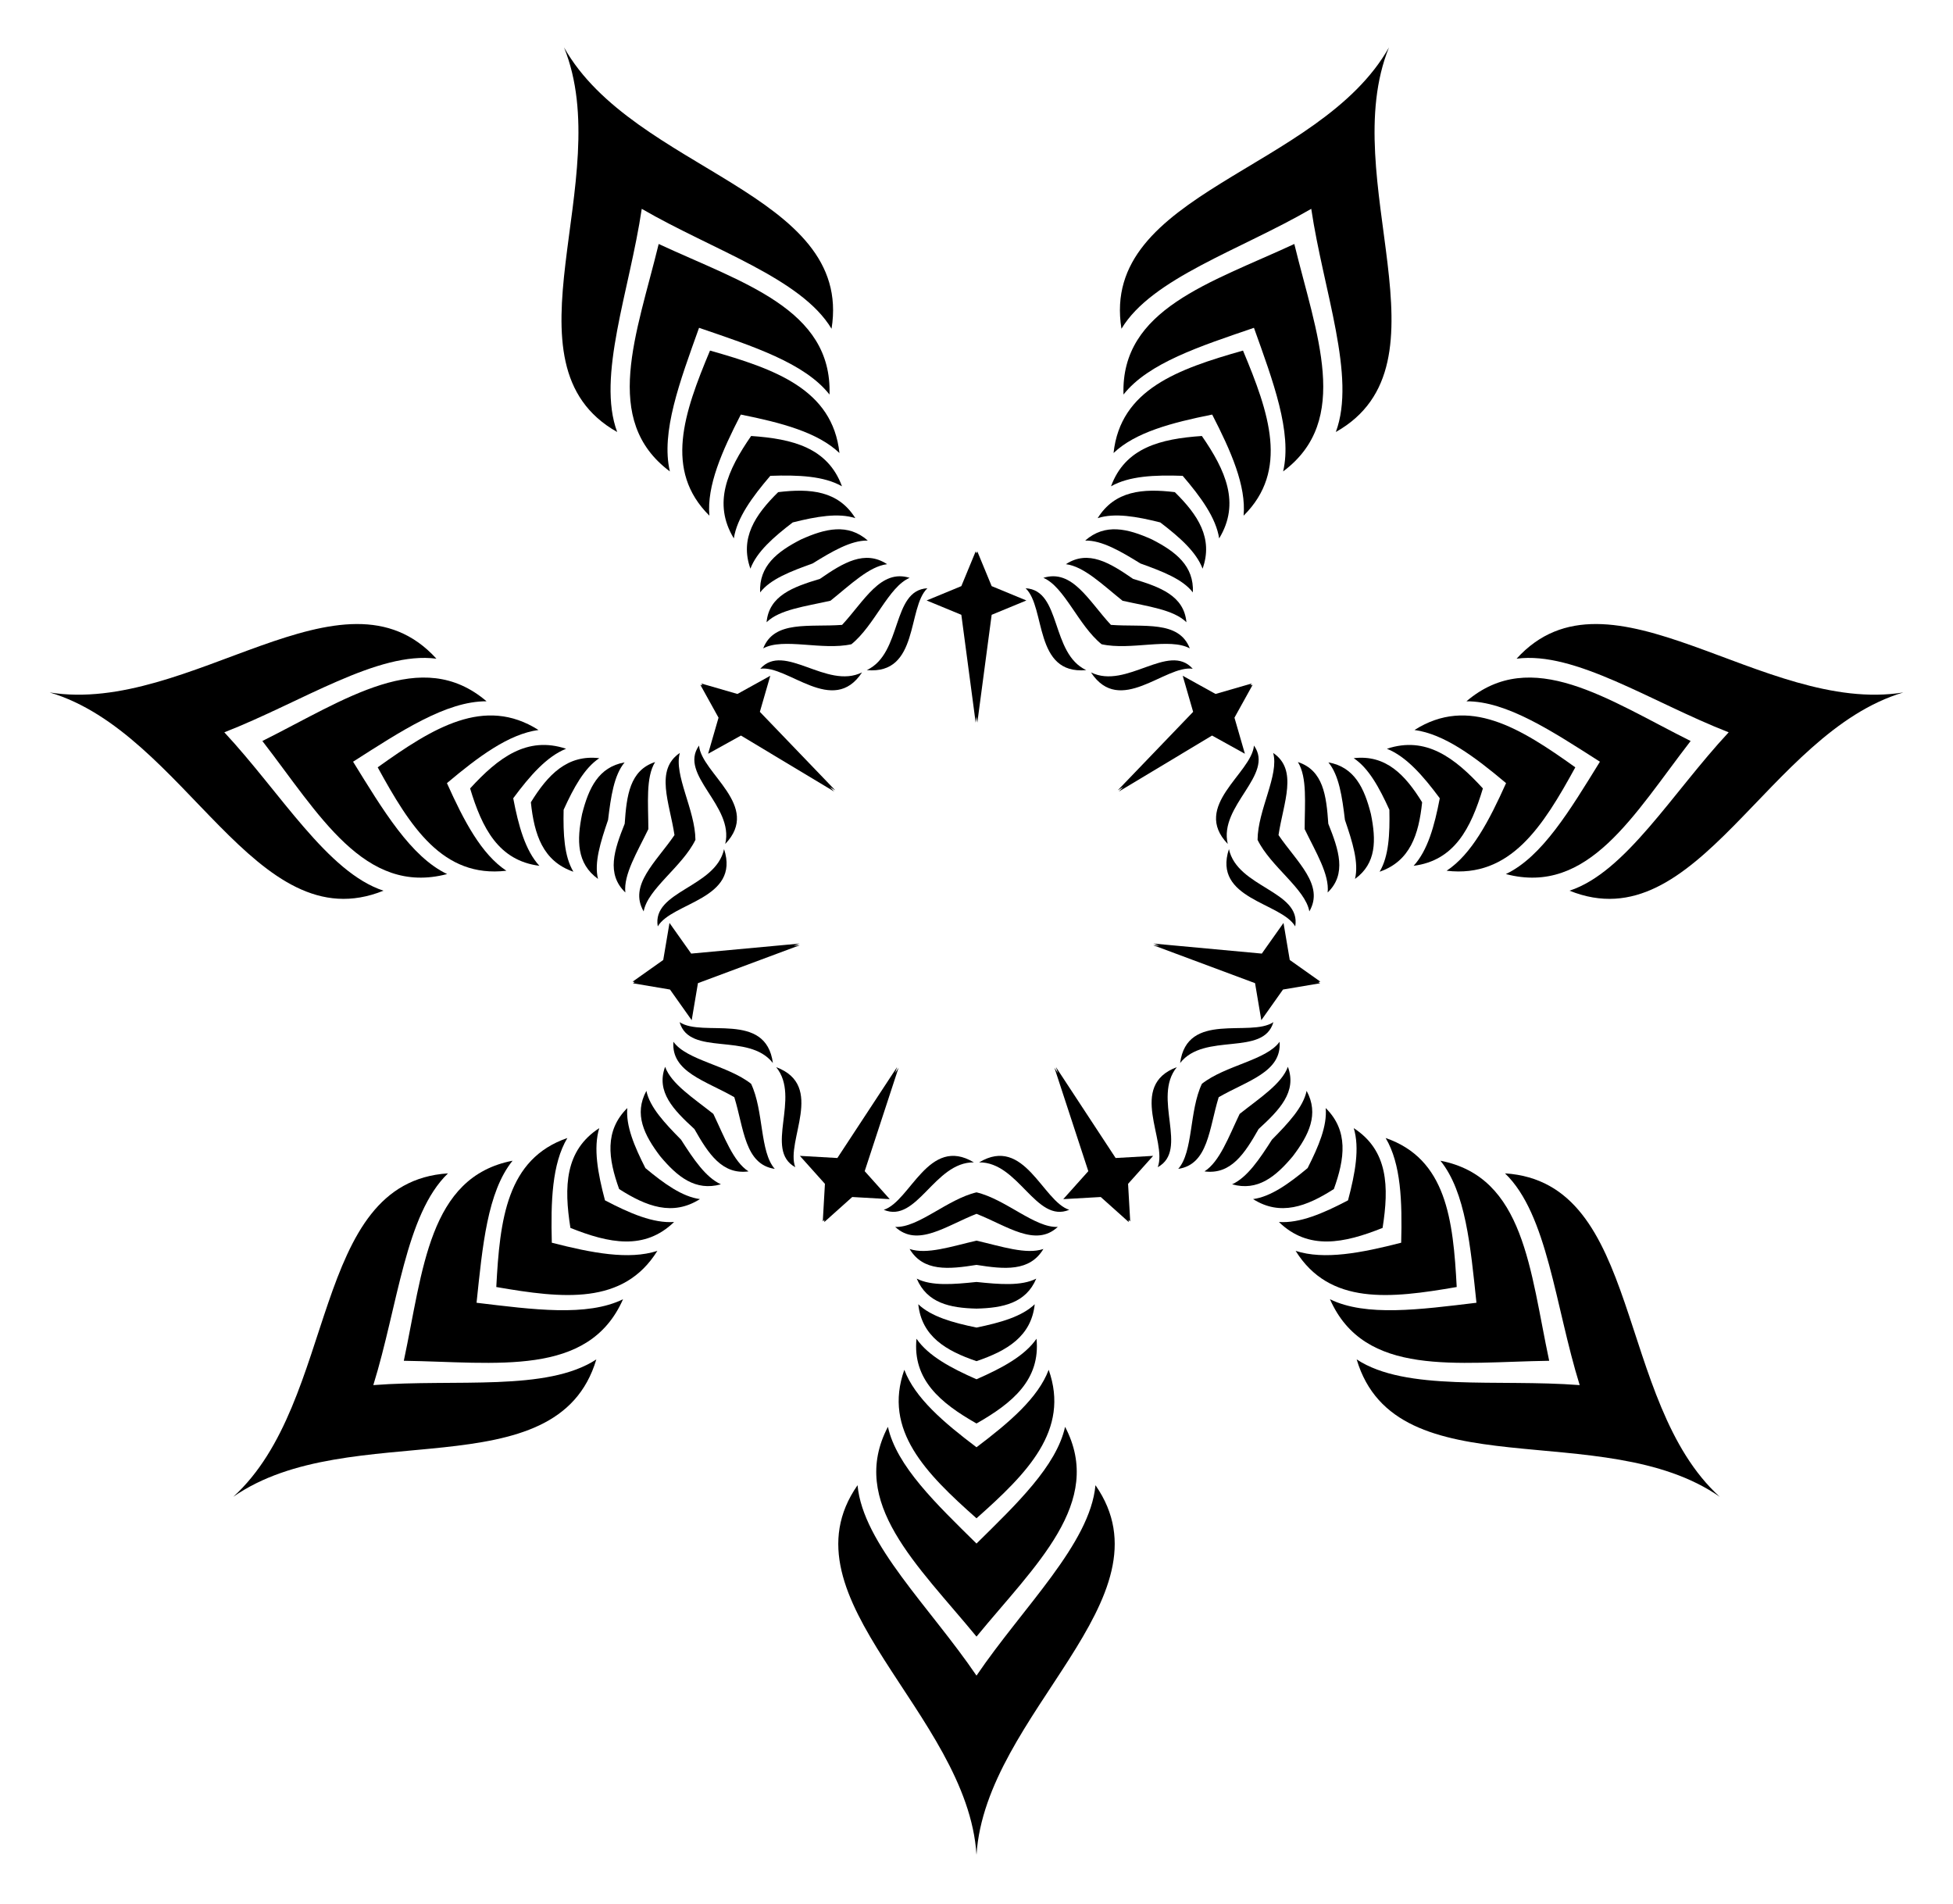 <?xml version="1.0" encoding="utf-8"?>
<!DOCTYPE svg PUBLIC "-//W3C//DTD SVG 1.1//EN" "http://www.w3.org/Graphics/SVG/1.1/DTD/svg11.dtd">
<svg version="1.1" id="Layer_1" xmlns="http://www.w3.org/2000/svg" xmlns:xlink="http://www.w3.org/1999/xlink" x="0px" y="0px"
	 viewBox="0 0 1692.096 1649.672" enable-background="new 0 0 1692.096 1649.672" xml:space="preserve">
<g>
	<path d="M1033.508,513.223c-8.78-11.48-26.36-18.23-45.4-25.06c-17.2-10.63-33.45-20.16-47.9-19.87
		c17.25-15.15,36.83-10.47,57.92-0.93C1018.738,477.904,1034.598,490.293,1033.508,513.223z"/>
	<path d="M1030.848,561.703c-17.38-9.5-51.09,2.02-76.42-3.59c-20.18-16.31-32.2-49.85-50.46-57.52
		c25.17-7.87,39.26,19.99,58.53,40.75C990.748,543.463,1021.308,537.114,1030.848,561.703z"/>
	<path d="M941.098,580.52c-31.013-14.518-21.286-69.227-52.507-70.901
		C906.221,526.189,895.533,584.727,941.098,580.52z"/>
	<path d="M1121.408,211.364c18.95,77.84,49.78,152.76-9.69,197.03c7.94-33.92-8.66-77.96-25.28-124.4
		c-46.67,15.96-91.46,30.44-113.03,57.8C970.938,267.684,1048.738,245.083,1121.408,211.364z"/>
	<path d="M1157.368,374.253c17.86-47.91-10.71-122.25-21.29-193.34c-62.18,36.05-138.12,60.06-164.44,103.9
		c-19.04-118.15,171.43-136.64,231.77-243.72C1157.308,155.034,1261.608,315.484,1157.368,374.253z"/>
	<path d="M1027.928,539.053c-11.15-10.99-33.59-13.72-55.35-18.63c-17.41-13.95-33.54-29.8-49.08-31.66
		c19.32-12.7,38.11-1.19,58.2,12.72C1005.098,508.524,1025.808,516.024,1027.928,539.053z"/>
	<path d="M1041.938,492.654c-5.46-14.52-19.88-27.24-36.69-40.08c-20.52-5.14-39.45-8.48-54.21-3.69
		c14.8-23.8,39.04-25.91,66.84-22.53C1037.848,445.984,1051.318,466.253,1041.938,492.654z"/>
	<path d="M1041.308,377.704c20.52,29.66,33.47,58.28,14.99,88.71c-2.78-17.81-15.75-35.68-31.61-54.2
		c-24.37-0.85-46.43,0.15-62.09,9.08C974.868,387.864,1005.318,380.154,1041.308,377.704z"/>
	<path d="M1077.468,446.734c2.32-25.92-10.87-55.8-27.22-87.59c-35.06,7.03-66.64,15.35-85.46,33.32
		c5.98-55.24,55.75-72.74,112.15-88.76C1099.588,357.793,1116.938,407.614,1077.468,446.734z"/>
	<path d="M1033.386,579.349c-20.775-23.366-57.483,18.35-88.17,3.155
		C970.336,620.75,1009.439,575.896,1033.386,579.349z"/>
	<polygon points="658.352,616.676 667.394,585.417 638.928,601.185 607.663,592.145 608.565,593.773 606.777,593.256 
		622.547,621.726 613.509,652.987 641.972,637.216 722.774,685.761 719.038,681.872 723.66,684.649 	"/>
	<path d="M746.88,582.503c-30.687,15.195-67.395-26.52-88.17-3.155
		C682.658,575.896,721.76,620.75,746.88,582.503z"/>
	<path d="M729.498,421.293c-15.66-8.93-37.72-9.93-62.09-9.08c-15.86,18.52-28.83,36.39-31.61,54.2
		c-18.48-30.43-5.53-59.05,14.99-88.71C686.778,380.154,717.228,387.864,729.498,421.293z"/>
	<path d="M751.888,468.293c-0.21,0-0.43-0.01-0.65-0.01c-14.28,0-30.31,9.41-47.25,19.88
		c-19.04,6.83-36.62,13.58-45.4,25.06c-1.09-22.93,14.77-35.32,35.38-45.86
		C715.058,457.824,734.638,453.144,751.888,468.293z"/>
	<path d="M641.848,359.144c-16.35,31.79-29.54,61.67-27.22,87.59c-39.47-39.12-22.12-88.94,0.53-143.03
		c56.4,16.02,106.17,33.52,112.15,88.76C708.488,374.494,676.908,366.174,641.848,359.144z"/>
	<path d="M768.598,488.764c-15.54,1.86-31.67,17.71-49.08,31.66c-21.76,4.91-44.2,7.64-55.35,18.63
		c2.12-23.03,22.83-30.53,46.23-37.57C730.488,487.574,749.278,476.064,768.598,488.764z"/>
	<path d="M720.458,284.814c-26.32-43.84-102.26-67.85-164.44-103.9c-10.58,71.09-39.15,145.43-21.29,193.34
		c-104.24-58.77,0.06-219.22-46.04-333.16C549.028,148.174,739.498,166.663,720.458,284.814z"/>
	<path d="M788.128,500.594c-9.13,3.84-16.7,14.14-24.51,25.52c-7.81,11.38-15.86,23.84-25.95,32
		c-25.33,5.61-59.04-5.91-76.42,3.59c9.54-24.59,40.1-18.24,68.35-20.36
		C748.868,520.583,762.958,492.724,788.128,500.594z"/>
	<path d="M741.058,448.884c-14.76-4.79-33.69-1.45-54.21,3.69c-16.81,12.84-31.23,25.56-36.69,40.08
		c-9.38-26.4,4.09-46.67,24.06-66.3C702.018,422.974,726.258,425.084,741.058,448.884z"/>
	<polygon points="832.912,532.612 845.338,626.053 846.048,620.707 846.759,626.053 859.184,532.612 889.261,520.192 
		859.184,507.767 846.759,477.687 846.048,479.408 845.338,477.687 832.912,507.767 802.835,520.192 	"/>
	<path d="M750.999,580.52c45.565,4.207,34.877-54.331,52.507-70.901C772.284,511.294,782.012,566.002,750.999,580.52
		z"/>
	<path d="M718.688,341.793c-21.57-27.36-66.36-41.84-113.03-57.8c-16.62,46.44-33.22,90.48-25.28,124.4
		c-59.47-44.27-28.64-119.19-9.69-197.03C643.358,245.083,721.158,267.684,718.688,341.793z"/>
	<path d="M561.738,718.264c-9.72,20.08-21.58,39.33-19.94,54.9c-16.68-16.02-9.64-36.89-0.55-59.57
		c1.66-24.38,4.36-46.24,26.34-53.43C559.358,673.473,561.688,695.963,561.738,718.264z"/>
	<path d="M569.899,802.552c12.231-20.875,71.68-23.481,57.44-66.967
		C620.086,769.051,564.584,771.741,569.899,802.552z"/>
	<path d="M444.658,691.543c4.58,23.95,10.47,45.23,22.66,58.51c-35.32-4.53-49.61-32.49-60.01-67.03
		c24.35-26.61,49.37-45.61,83.15-34.36C473.718,655.343,459.178,671.963,444.658,691.543z"/>
	<path d="M526.838,710.303c-6.54,19.14-12.21,37.1-8.72,51.12c-18.61-13.45-18.4-33.58-13.78-56.26
		c5.68-22.43,14.23-40.66,36.83-44.7C531.928,671.583,529.258,690.223,526.838,710.303z"/>
	<path d="M438.728,754.333c-55.19,6.46-83.32-38.16-111.49-89.59c47.69-34.11,92.4-62.11,139.32-32.34
		c-25.78,3.51-51.98,23.01-79.33,46.03C401.878,711.043,417.018,739.984,438.728,754.333z"/>
	<path d="M602.528,727.573c-11.41,23.31-41.43,42.49-44.85,61.99c-13.27-22.79,10.76-42.72,26.7-66.13
		c-4.21-28-17.21-56.39,4.64-71.16C583.628,671.323,602.358,701.634,602.528,727.573z"/>
	<path d="M488.328,701.514c-0.45,21.15,0.5,40.35,8.46,53.67c-26.5-9.13-33.94-32.29-36.84-60.15
		c14.7-23.84,31.46-41.48,59.29-38.21C506.288,665.374,497.098,682.264,488.328,701.514z"/>
	<path d="M605.66,645.871c-18.157,25.453,30.681,51.959,22.695,85.257
		C660.054,698.128,607.623,669.986,605.66,645.871z"/>
	<path d="M387.408,757.203c-71.7,18.9-111.05-51.92-160.09-115.26c71.67-35.8,137.85-82.53,194.25-34.4
		c-34.84-0.2-74.09,25.79-115.66,52.33C331.848,701.823,355.928,742.274,387.408,757.203z"/>
	<path d="M332.248,771.614c-110.94,44.85-171.36-136.73-289.18-171.73c121.34,19.59,254.56-117.8,335.05-29.25
		c-50.68-6.75-116.8,37.65-183.76,63.78C243.348,687.014,283.658,755.703,332.248,771.614z"/>
	<path d="M672.489,924.491c21.643,26.536-10.858,71.607,16.544,86.661
		C680.339,988.574,715.367,940.471,672.489,924.491z"/>
	<path d="M648.538,1014.793c-22.93,3.06-34.85-15.46-46.92-36.71c-18.03-16.49-33.43-32.24-25.35-53.91
		c5.27,14.74,24.31,26.94,41.78,40.81C627.688,985.104,635.338,1006.374,648.538,1014.793z"/>
	<polygon points="687.668,819.309 692.722,817.427 598.859,826.105 580.057,799.546 574.637,831.634 548.076,850.441 
		549.912,850.751 548.392,851.827 580.483,857.247 599.289,883.805 604.705,851.719 693.038,818.812 	"/>
	<path d="M588.828,885.504c20.08,13.5,74.77-9.94,80.81,35.41C648.588,893.913,597.408,915.573,588.828,885.504z"/>
	<path d="M671.268,1012.614c-26.1-3.83-26.7-35.05-35.06-62.11c-24.52-14.17-54.82-21.71-52.75-48
		c11.54,16.1,46.91,20.35,67.3,36.4C661.868,962.343,658.138,997.774,671.268,1012.614z"/>
	<path d="M569.548,1083.644c-29.36,47.18-81.78,41.35-139.56,31.31c3.07-58.56,9.05-110.97,61.58-129.09
		c-13.33,22.35-14.41,54.98-13.47,90.72C512.738,1085.464,544.798,1091.664,569.548,1083.644z"/>
	<path d="M584.038,1058.623c-25.57,24.79-56.34,18.53-89.83,5.12c-5.62-35.63-4.88-67.03,24.98-86.43
		c-5.22,17.25-1.29,38.98,4.97,62.55C545.738,1051.204,566.048,1059.873,584.038,1058.623z"/>
	<path d="M559.178,1011.933c16.26,13.53,31.86,24.76,47.24,26.85c-23.66,15.02-46.41,6.4-70-8.71
		c-9.47-26.35-12.82-50.45,7.09-70.17C542.128,975.354,549.598,993.073,559.178,1011.933z"/>
	<path d="M624.598,1025.984c-22.12,6.17-37.73-6.54-52.58-24.29c-14-18.43-22.92-36.48-11.99-56.67
		c2.93,14.15,15.84,27.87,30.03,42.28C600.948,1004.343,611.448,1019.984,624.598,1025.984z"/>
	<path d="M323.438,1199.934c71.66-5.51,150.5,5.8,193.23-22.27c-34.1,114.71-213.74,48.72-314.56,119.02
		c90.97-82.65,66.61-272.47,186.03-280.19C351.268,1051.914,344.748,1131.294,323.438,1199.934z"/>
	<path d="M539.798,1125.554c-29.93,67.84-109.83,54.45-189.93,53.3c16.7-78.35,21.42-159.23,94.22-173.31
		c-21.88,27.11-26.03,74-31.2,123.05C461.858,1134.464,508.498,1140.853,539.798,1125.554z"/>
	<path d="M846.048,1110.58c-20.114,2.112-38.884,3.651-51.776-2.879c8.966,21.135,28.637,25.411,51.776,25.961
		c23.139-0.55,42.81-4.826,51.776-25.961C884.932,1114.23,866.163,1112.691,846.048,1110.58z"/>
	<path d="M904.001,1082.006c-14.812,5.068-36.217-2.216-57.953-7.225c-21.736,5.01-43.141,12.293-57.953,7.225
		c11.899,19.829,33.819,17.603,57.953,13.791C870.182,1099.609,892.102,1101.835,904.001,1082.006z"/>
	<path d="M846.048,1451.606c-40.377-59.461-98.374-114.044-103.071-164.957
		c-68.421,98.179,95.172,197.484,103.071,320.142c7.898-122.658,171.492-221.963,103.071-320.142
		C944.422,1337.562,886.425,1392.146,846.048,1451.606z"/>
	<path d="M916.468,1062.873c-19.27,18.01-44.05-0.98-70.42-11.32c-26.37,10.34-51.15,29.33-70.42,11.32
		c19.78,1.01,45.16-23.99,70.42-29.93C871.308,1038.883,896.688,1063.883,916.468,1062.873z"/>
	<path d="M848.334,1006.972c34.241-0.376,49.214,53.136,78.07,41.098
		C903.33,1040.791,887.561,983.412,848.334,1006.972z"/>
	<path d="M846.048,1233.183c31.361-17.823,55.446-37.981,52-73.425c-10.237,14.841-29.675,25.318-52,35.117
		c-22.325-9.799-41.763-20.276-52-35.117C790.602,1195.202,814.687,1215.361,846.048,1233.183z"/>
	<path d="M846.048,1315.315c43.87-38.909,81.117-76.262,62.535-128.633c-9.161,24.357-34.002,45.555-62.535,67.1
		c-28.532-21.545-53.373-42.743-62.535-67.1C764.932,1239.053,802.178,1276.406,846.048,1315.315z"/>
	<path d="M795.603,1129.89c3.003,27.861,23.934,40.276,50.445,49.296c26.512-9.019,47.442-21.435,50.445-49.296
		c-11.216,10.718-29.729,15.92-50.445,20.191C825.332,1145.81,806.819,1140.608,795.603,1129.89z"/>
	<polygon points="738.395,1036.979 770.884,1038.835 749.175,1014.595 778.522,925.017 775.563,929.525 777.242,924.4 
		725.504,1003.196 693.017,1001.337 714.725,1025.58 712.868,1058.073 714.255,1056.831 714.149,1058.69 	"/>
	<path d="M765.693,1048.07c28.856,12.038,43.829-41.474,78.07-41.098
		C804.535,983.412,788.767,1040.791,765.693,1048.07z"/>
	<path d="M846.048,1417.801c50.843-61.904,111.13-116.028,76.754-181.724c-7.557,34.011-41.628,66.49-76.754,101.116
		c-35.125-34.626-69.196-67.105-76.754-101.116C734.918,1301.773,795.205,1355.897,846.048,1417.801z"/>
	<path d="M1090.478,978.083c-12.07,21.25-23.99,39.77-46.92,36.71c13.2-8.42,20.85-29.69,30.49-49.81
		c17.47-13.87,36.51-26.07,41.78-40.81C1123.908,945.843,1108.508,961.593,1090.478,978.083z"/>
	<path d="M1055.888,950.504c-8.36,27.06-8.96,58.28-35.06,62.11c6.56-7.42,8.92-19.99,11.01-33.63
		c2.1-13.64,3.95-28.36,9.5-40.08c20.39-16.05,55.76-20.3,67.3-36.4C1110.708,928.793,1080.408,936.333,1055.888,950.504z"/>
	<path d="M1155.678,1030.073c-23.59,15.11-46.34,23.73-70,8.71c15.38-2.09,30.98-13.32,47.24-26.85
		c9.58-18.86,17.05-36.58,15.67-52.03C1168.498,979.624,1165.148,1003.723,1155.678,1030.073z"/>
	<path d="M1022.457,920.918c21.055-27.005,72.227-5.348,80.807-35.413
		C1083.186,899.006,1028.495,875.559,1022.457,920.918z"/>
	<path d="M1197.888,1063.744c-33.49,13.41-64.26,19.67-89.83-5.12c17.99,1.25,38.3-7.42,59.88-18.76
		c6.26-23.57,10.19-45.3,4.97-62.55C1202.768,996.713,1203.508,1028.113,1197.888,1063.744z"/>
	<path d="M1120.082,1001.695l-10.987-8.762l10.987,8.762c13.997-18.434,22.918-36.48,11.985-56.667
		c-2.933,14.151-15.839,27.866-30.031,42.276c-10.89,17.043-21.39,32.677-34.533,38.686
		C1089.617,1032.156,1105.225,1019.442,1120.082,1001.695z"/>
	<polygon points="966.592,1003.196 914.855,924.4 916.534,929.525 913.574,925.017 942.921,1014.595 921.212,1038.835 
		953.701,1036.979 977.948,1058.69 977.841,1056.831 979.228,1058.073 977.372,1025.58 999.079,1001.337 	"/>
	<path d="M1003.063,1011.153c27.402-15.055-5.099-60.125,16.544-86.661
		C976.729,940.471,1011.758,988.574,1003.063,1011.153z"/>
	<path d="M1262.108,1114.954c-57.78,10.04-110.2,15.87-139.56-31.31c24.75,8.02,56.81,1.82,91.45-7.06
		c0.94-35.74-0.14-68.37-13.47-90.72C1253.058,1003.984,1259.038,1056.394,1262.108,1114.954z"/>
	<path d="M1122.198,802.553c-12.23-20.88-71.68-23.48-57.44-66.97
		C1072.008,769.053,1127.508,771.744,1122.198,802.553z"/>
	<polygon points="969.318,685.764 973.058,681.874 968.438,684.654 1033.748,616.673 1024.698,585.413 1053.168,601.183 
		1084.438,592.144 1083.528,593.774 1085.318,593.254 1069.548,621.723 1078.588,652.984 1050.128,637.213 	"/>
	<path d="M1086.438,645.874c18.15,25.45-30.68,51.96-22.7,85.26C1032.038,698.124,1084.478,669.984,1086.438,645.874z
		"/>
	<path d="M1103.078,652.274c21.85,14.77,8.85,43.16,4.64,71.16c15.94,23.41,39.97,43.34,26.7,66.13
		c-3.42-19.5-33.44-38.68-44.85-61.99C1089.738,701.634,1108.468,671.323,1103.078,652.274z"/>
	<path d="M1489.988,1296.684c-100.82-70.3-280.46-4.31-314.56-119.02c42.73,28.07,121.57,16.76,193.23,22.27
		c-21.31-68.64-27.83-148.02-64.7-183.44C1423.378,1024.214,1399.018,1214.034,1489.988,1296.684z"/>
	<polygon points="1143.708,851.823 1111.608,857.244 1092.808,883.803 1087.388,851.723 999.058,818.813 
		1004.428,819.313 999.378,817.423 1093.238,826.104 1112.038,799.543 1117.458,831.634 1144.018,850.443 
		1142.188,850.754 	"/>
	<path d="M1342.228,1178.853c-80.1,1.15-160,14.54-189.93-53.3c31.3,15.3,77.94,8.91,126.91,3.04
		c-5.17-49.05-9.32-95.94-31.2-123.05C1320.808,1019.624,1325.528,1100.504,1342.228,1178.853z"/>
	<path d="M1173.978,761.423c3.49-14.02-2.18-31.98-8.72-51.12c-2.42-20.08-5.09-38.72-14.33-49.84
		c22.6,4.04,31.15,22.27,36.83,44.7C1192.378,727.843,1192.588,747.973,1173.978,761.423z"/>
	<path d="M1150.298,773.163c1.64-15.57-10.22-34.82-19.94-54.9c0.05-22.3,2.38-44.79-5.85-58.1
		c21.98,7.19,24.68,29.05,26.34,53.43C1159.938,736.274,1166.978,757.144,1150.298,773.163z"/>
	<path d="M1364.858,664.744c-28.17,51.43-56.3,96.05-111.49,89.59c21.71-14.35,36.85-43.29,51.5-75.9
		c-27.35-23.02-53.55-42.52-79.33-46.03C1272.458,602.634,1317.168,630.634,1364.858,664.744z"/>
	<path d="M1232.148,695.034c-2.9,27.86-10.34,51.02-36.84,60.15c7.96-13.32,8.91-32.52,8.46-53.67
		c-8.77-19.25-17.96-36.14-30.91-44.69C1200.688,653.553,1217.448,671.193,1232.148,695.034z"/>
	<path d="M1284.788,683.024c-10.4,34.54-24.69,62.5-60.01,67.03c12.19-13.28,18.08-34.56,22.66-58.51
		c-14.52-19.58-29.06-36.2-45.8-42.88C1235.418,637.413,1260.438,656.413,1284.788,683.024z"/>
	<path d="M1464.778,641.943c-49.04,63.34-88.39,134.16-160.09,115.26c31.48-14.93,55.56-55.38,81.5-97.33
		c-41.57-26.54-80.82-52.53-115.66-52.33C1326.928,559.413,1393.108,606.144,1464.778,641.943z"/>
	<path d="M1649.028,599.884c-117.82,35-178.24,216.58-289.18,171.73c48.59-15.91,88.9-84.6,137.89-137.2
		c-66.96-26.13-133.08-70.53-183.76-63.78C1394.468,482.084,1527.688,619.473,1649.028,599.884z"/>
</g>
</svg>
